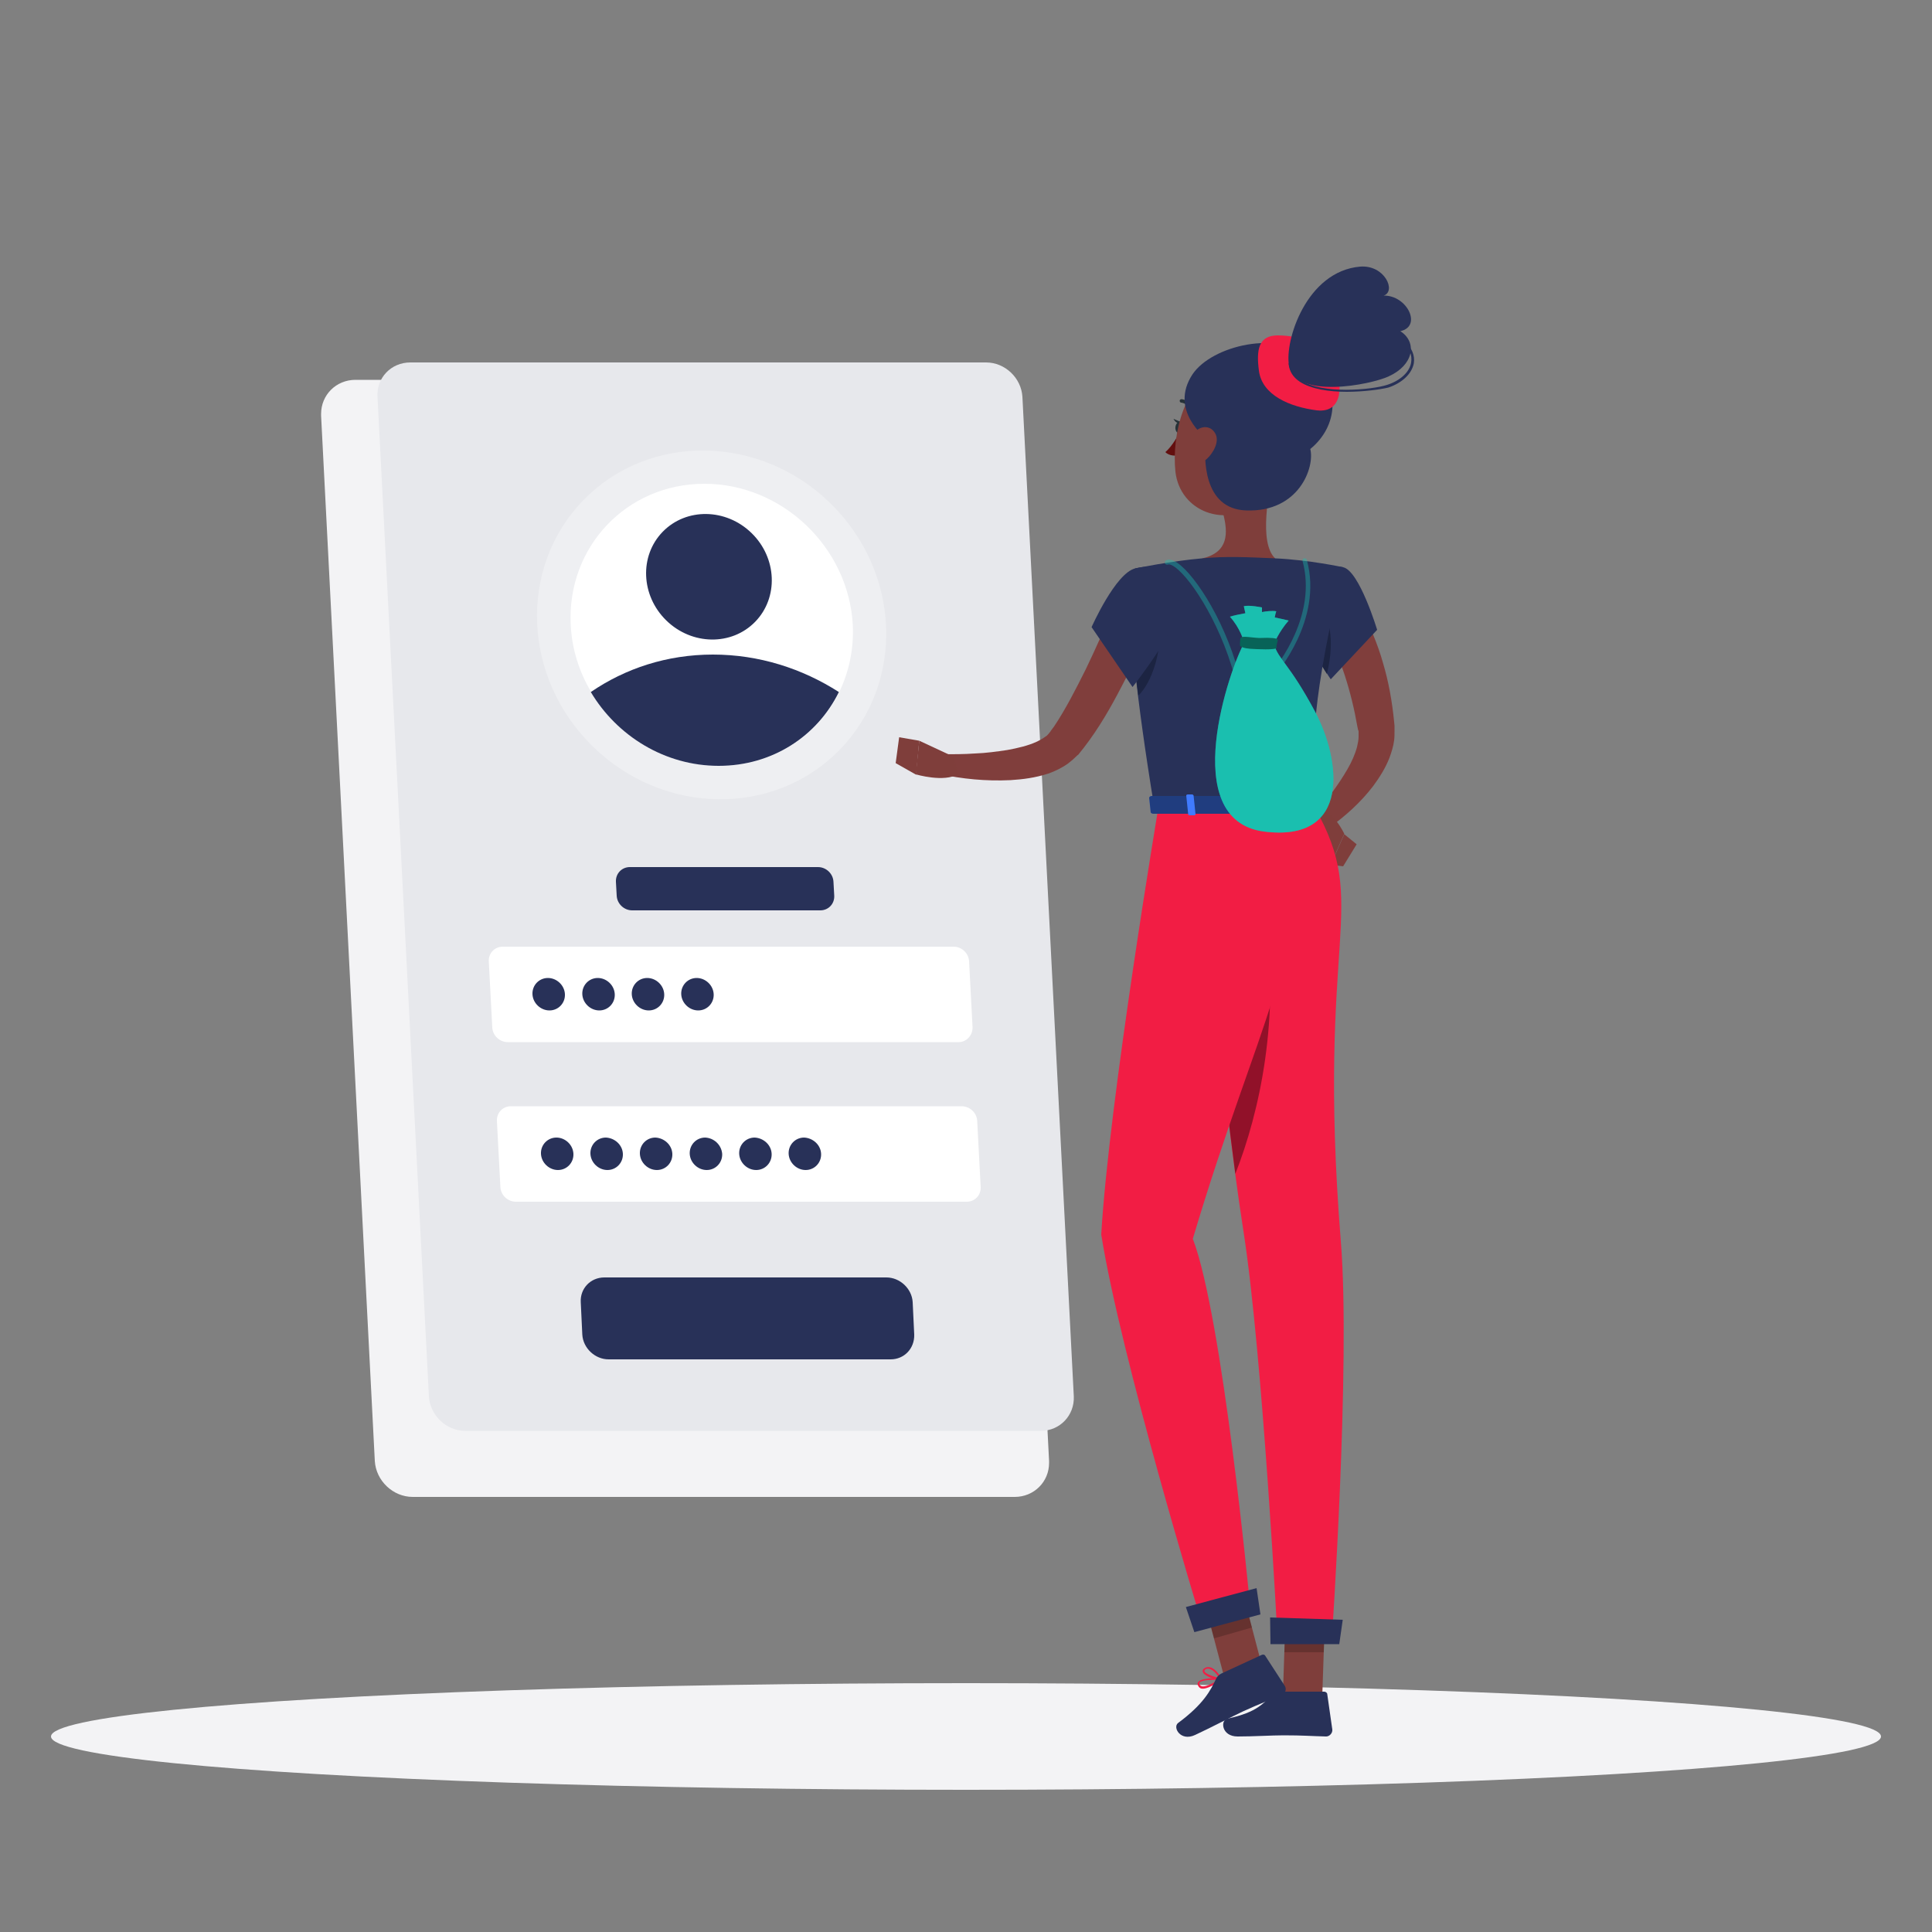 <svg xmlns="http://www.w3.org/2000/svg" xmlns:xlink="http://www.w3.org/1999/xlink" x="0px" y="0px" viewBox="0 0 500 500" style="enable-background:new 0 0 500 500;" xml:space="preserve">
<rect x="0" y="0" width="500" height="500" fill="#808080" stroke="none"/>
<style type="text/css">
	.st0{display:none;}
	.st1{display:inline;}
	.st2{fill:#407BFF;}
	.st3{opacity:0.9;fill:#FFFFFF;}
	.st4{fill:#F3F3F5;}
	.st5{fill:#E7E8EC;}
	.st6{opacity:0.3;fill:#FFFFFF;}
	.st7{fill:#FFFFFF;}
	.st8{fill:#283158;}
	.st9{fill:#803E3C;}
	.st10{fill:#7F3E3B;}
	.st11{fill:#F21D44;}
	.st12{fill:#263238;}
	.st13{fill:#630F0F;}
	.st14{opacity:0.2;}
	.st15{fill:#1C2442;}
	.st16{opacity:0.4;}
	.st17{opacity:0.5;}
	.st18{opacity:0.4;fill:#1BBFAF;}
	.st19{fill:#1BBFAF;}
	.st20{fill:#086358;}
</style>
<g id="Background_Complete">
</g>
<g id="Background_Simple" class="st0">
	<g class="st1">
		<path class="st2" d="M424,265.3c10.1,46-18.1,75.7-57.1,74.3c-18.7-0.7-41-21.2-59.4-25.8c-24-6-44.8,1.8-67.7,2.9    c-57,2.8-56.3-20.5-94.7-50.5c-27-21.1-70.6-18.8-85-55.7c-17.7-45.2,33-67,71.5-60.3c44.2,7.7,56.5-47.4,124.1-41.3    C322,114.9,409.8,196,424,265.3z"></path>
		<path class="st3" d="M424,265.3c10.1,46-18.1,75.7-57.1,74.3c-18.7-0.7-41-21.2-59.4-25.8c-24-6-44.8,1.8-67.7,2.9    c-57,2.8-56.3-20.5-94.7-50.5c-27-21.1-70.6-18.8-85-55.7c-17.7-45.2,33-67,71.5-60.3c44.2,7.7,56.5-47.4,124.1-41.3    C322,114.9,409.8,196,424,265.3z"></path>
	</g>
</g>
<g id="Shadow_1_">
</g>
<g id="Login">
</g>
<g id="Character_1_">
	<g>
		<ellipse id="_x3C_Path_x3E__137_" class="st4" cx="250" cy="449.4" rx="236.8" ry="13.8"></ellipse>
		<g>
			<path class="st4" d="M247.8,98.3H92c-5,0-8.9,3.9-8.9,8.8c0,0.2,0,0.3,0,0.5l13.9,270.5c0.3,5.1,4.7,9.3,9.8,9.3h155.8     c5,0,8.9-3.9,8.9-8.8c0-0.2,0-0.3,0-0.5l-13.9-270.5C257.3,102.5,253,98.3,247.8,98.3"></path>
		</g>
		<path class="st5" d="M269.4,370.3h-149c-4.9,0-9.1-4-9.4-8.9L97.7,102.7c-0.3-4.9,3.5-8.9,8.5-8.9h149c4.9,0,9.1,4,9.4,8.9    l13.3,258.7C278.1,366.3,274.3,370.3,269.4,370.3z"></path>
		
			<ellipse transform="matrix(0.698 -0.716 0.716 0.698 -60.183 180.742)" class="st6" cx="184.2" cy="161.7" rx="44" ry="46.3"></ellipse>
		<path class="st7" d="M220.7,161.7c0.3,6.3-1,12.2-3.5,17.4c-5.6,11.4-17.2,19.1-31.1,19.1c-13.9,0-26.3-7.7-33.1-19.1    c-3.1-5.2-5-11.1-5.3-17.4c-1-20.2,14.5-36.5,34.6-36.5S219.6,141.6,220.7,161.7z"></path>
		<path class="st8" d="M217.1,179.1c-5.6,11.4-17.2,19.1-31.1,19.1c-13.9,0-26.3-7.7-33.1-19.1c8.9-6.1,19.7-9.7,31.6-9.7    S207.6,173,217.1,179.1z"></path>
		
			<ellipse transform="matrix(0.698 -0.716 0.716 0.698 -51.436 176.512)" class="st8" cx="183.5" cy="149.2" rx="15.8" ry="16.7"></ellipse>
		<path class="st7" d="M248.1,269.7H131.4c-2.1,0-3.9-1.7-4-3.8l-0.9-17.1c-0.1-2.1,1.5-3.8,3.6-3.8h116.7c2.1,0,3.9,1.7,4,3.8    l0.9,17.1C251.7,268,250.1,269.7,248.1,269.7z"></path>
		<path class="st8" d="M212.3,235.6h-48.7c-2.1,0-3.9-1.7-4-3.8l-0.2-3.6c-0.1-2.1,1.5-3.8,3.6-3.8h48.7c2.1,0,3.9,1.7,4,3.8    l0.2,3.6C216,233.9,214.4,235.6,212.3,235.6z"></path>
		<path class="st8" d="M230.5,351.8h-73c-3.5,0-6.6-2.9-6.8-6.4l-0.4-8.4c-0.2-3.5,2.5-6.4,6.1-6.4h73c3.5,0,6.6,2.9,6.8,6.4    l0.4,8.4C236.7,349,234,351.8,230.5,351.8z"></path>
		<path class="st7" d="M250.2,311H133.5c-2.1,0-3.9-1.7-4-3.8l-0.9-17.1c-0.1-2.1,1.5-3.8,3.6-3.8h116.7c2.1,0,3.9,1.7,4,3.8    l0.9,17.1C253.9,309.3,252.3,311,250.2,311z"></path>
		<path class="st8" d="M146.2,257.3c0.1,2.3-1.7,4.2-4,4.2c-2.3,0-4.3-1.9-4.4-4.2c-0.1-2.3,1.7-4.2,4-4.2S146.1,255,146.2,257.3z"></path>
		<path class="st8" d="M159.1,257.3c0.1,2.3-1.7,4.2-4,4.2c-2.3,0-4.3-1.9-4.4-4.2c-0.1-2.3,1.7-4.2,4-4.2S159,255,159.1,257.3z"></path>
		<path class="st8" d="M171.9,257.3c0.1,2.3-1.7,4.2-4,4.2c-2.3,0-4.3-1.9-4.4-4.2c-0.1-2.3,1.7-4.2,4-4.2S171.8,255,171.9,257.3z"></path>
		<path class="st8" d="M184.7,257.3c0.1,2.3-1.7,4.2-4,4.2s-4.3-1.9-4.4-4.2c-0.1-2.3,1.7-4.2,4-4.2    C182.6,253.1,184.6,255,184.7,257.3z"></path>
		<path class="st8" d="M148.4,298.6c0.1,2.3-1.7,4.2-4,4.2c-2.3,0-4.3-1.9-4.4-4.2s1.7-4.2,4-4.2S148.3,296.3,148.4,298.6z"></path>
		<path class="st8" d="M161.2,298.6c0.1,2.3-1.7,4.2-4,4.2s-4.3-1.9-4.4-4.2s1.7-4.2,4-4.2C159.1,294.5,161.1,296.3,161.2,298.6z"></path>
		<path class="st8" d="M174,298.6c0.1,2.3-1.7,4.2-4,4.2s-4.3-1.9-4.4-4.2c-0.1-2.3,1.7-4.2,4-4.2    C171.9,294.5,173.9,296.3,174,298.6z"></path>
		<path class="st8" d="M186.9,298.6c0.1,2.3-1.7,4.2-4,4.2s-4.3-1.9-4.4-4.2c-0.1-2.3,1.7-4.2,4-4.2    C184.8,294.5,186.7,296.3,186.9,298.6z"></path>
		<path class="st8" d="M199.7,298.6c0.1,2.3-1.7,4.2-4,4.2s-4.3-1.9-4.4-4.2c-0.1-2.3,1.7-4.2,4-4.2    C197.6,294.5,199.6,296.3,199.7,298.6z"></path>
		<path class="st8" d="M212.5,298.6c0.1,2.3-1.7,4.2-4,4.2s-4.3-1.9-4.4-4.2c-0.1-2.3,1.7-4.2,4-4.2    C210.4,294.5,212.4,296.3,212.5,298.6z"></path>
		<g>
			<g>
				<path class="st9" d="M351.4,156.8c0.3,0.5,0.5,0.7,0.7,1l0.5,0.9c0.4,0.6,0.7,1.2,1,1.8c0.6,1.2,1.2,2.4,1.7,3.6      c1,2.4,1.9,4.9,2.6,7.4c1.5,5,2.4,10.2,2.9,15.3l0.1,1c0,0.1,0,0.4,0,0.6l0,0.7c0,0.9,0,1.7-0.1,2.5c-0.2,1.6-0.7,3.1-1.2,4.5      c-1.1,2.8-2.6,5.1-4.2,7.3c-3.3,4.3-7.1,7.7-11.4,10.8l-3.4-3.9c3-3.5,5.9-7.4,8.1-11.2c1.1-1.9,2-3.9,2.5-5.8      c0.2-0.9,0.4-1.8,0.4-2.6c0-0.4,0-0.8,0-1.1l0-0.3c0-0.1,0-0.2-0.1-0.3l-0.2-0.9c-0.8-4.6-1.9-9.1-3.3-13.4      c-0.7-2.2-1.6-4.3-2.5-6.4c-0.4-1-0.9-2-1.4-3l-0.8-1.4l-0.4-0.7l-0.3-0.5L351.4,156.8z"></path>
				<path class="st10" d="M340,214.4l4.4,9.3l3.5-7.9c0,0-3.1-6.8-7.3-6.2L340,214.4z"></path>
				<polygon class="st10" points="347.6,224.2 351.1,218.5 347.9,215.9 344.4,223.8     "></polygon>
				<path class="st2" d="M327.7,439.6c0.9,0,2-0.2,2.7-0.4c0.1,0,0.2-0.1,0.2-0.2c0-0.1,0-0.2-0.1-0.2c-0.3-0.2-3.5-2.2-4.6-1.7      c-0.2,0.1-0.4,0.3-0.5,0.7c-0.1,0.5,0.1,1,0.4,1.3C326.2,439.5,326.9,439.6,327.7,439.6z M329.7,438.9c-1.8,0.4-3.1,0.3-3.6-0.2      c-0.2-0.2-0.3-0.5-0.2-0.9c0-0.2,0.1-0.3,0.2-0.3C326.7,437.3,328.5,438.2,329.7,438.9z"></path>
				<path class="st2" d="M330.3,439.3c0,0,0.1,0,0.1,0c0.1,0,0.1-0.1,0.1-0.2c0-0.1,0-3.1-1.1-4.1c-0.3-0.3-0.6-0.4-1-0.3      c-0.6,0.1-0.8,0.5-0.8,0.7c-0.2,1.2,1.6,3.4,2.6,3.9C330.3,439.3,330.3,439.3,330.3,439.3z M328.6,435.1c0.2,0,0.4,0.1,0.5,0.2      c0.7,0.6,0.9,2.2,0.9,3.2c-1-0.8-2.1-2.4-2-3.1c0-0.1,0.1-0.3,0.4-0.3C328.5,435.1,328.6,435.1,328.6,435.1z"></path>
				<path class="st11" d="M316.2,434.7c0.1-0.1,0.1-0.2,0.1-0.2c0-0.1-0.1-0.2-0.2-0.2c-0.5,0-4.9-0.2-5.9,0.9c0,0,0,0-0.1,0.1      c-0.2,0.2-0.2,0.5-0.1,0.8c0.2,0.5,0.5,0.8,0.9,0.9C312.3,437.3,314.8,435.7,316.2,434.7C316.1,434.7,316.2,434.7,316.2,434.7z       M310.5,435.4c0.5-0.6,3-0.7,4.8-0.7c-1.9,1.3-3.5,1.9-4.3,1.7c-0.3-0.1-0.5-0.3-0.6-0.6C310.4,435.7,310.4,435.6,310.5,435.4      C310.5,435.5,310.5,435.4,310.5,435.4z"></path>
				<path class="st11" d="M316.2,434.7C316.2,434.6,316.2,434.6,316.2,434.7c0.1-0.1,0.1-0.2,0-0.3c-0.1-0.1-1.4-2.5-3-2.9      c-0.5-0.1-1-0.1-1.4,0.2c-0.6,0.3-0.6,0.7-0.5,1c0.3,1.1,3.4,2.1,4.8,2.1C316.1,434.7,316.1,434.7,316.2,434.7z M311.8,432.2      c0-0.1,0.1-0.1,0.2-0.2c0.3-0.2,0.7-0.2,1-0.1c1.1,0.3,2.1,1.6,2.5,2.3c-1.4-0.2-3.7-1.1-3.8-1.7      C311.7,432.4,311.7,432.3,311.8,432.2z"></path>
				<path class="st10" d="M329.6,121.1c-1.2,6.1-3.9,19.3,0.4,23.4c0,0-1.7,6.2-12.9,6.2c-12.4,0-5.9-6.2-5.9-6.2      c6.8-1.6,6.6-6.6,5.4-11.4L329.6,121.1z"></path>
				<path class="st12" d="M308.9,106.8c0.1,0,0.1,0,0.2-0.1c0.2-0.1,0.3-0.4,0.2-0.7c-1.2-2.4-3.4-2.7-3.5-2.7      c-0.3,0-0.5,0.2-0.5,0.4c0,0.3,0.2,0.5,0.4,0.5l0,0c0.1,0,1.8,0.2,2.8,2.2C308.6,106.7,308.8,106.8,308.9,106.8z"></path>
				<path class="st13" d="M305.2,112.1c0,0-1.8,3.4-3.6,4.9c1,1.1,2.9,0.9,2.9,0.9L305.2,112.1z"></path>
				<path class="st12" d="M306.2,110.7c-0.1,0.8-0.6,1.4-1.2,1.4c-0.5-0.1-0.9-0.8-0.8-1.6s0.6-1.4,1.2-1.4      C305.9,109.2,306.3,109.9,306.2,110.7z"></path>
				<path class="st12" d="M305.6,109.2l-1.9-0.8C303.7,108.4,304.5,110.1,305.6,109.2z"></path>
				<polygon class="st10" points="326.9,432.3 317,434.7 310.9,411.7 320.9,409.4     "></polygon>
				<polygon class="st10" points="342.2,439 332,439 332.8,415.3 343,415.3     "></polygon>
				<path class="st8" d="M331.2,437.8h11.5c0.4,0,0.8,0.3,0.8,0.7l1.3,9.1c0.1,0.9-0.7,1.8-1.6,1.8c-4-0.1-5.9-0.3-11-0.3      c-3.1,0-7.7,0.3-11.9,0.3c-4.2,0-4.5-4.2-2.7-4.6c8-1.7,9.3-4.1,12-6.4C330,438.1,330.6,437.8,331.2,437.8z"></path>
				<path class="st8" d="M316.1,433.1l10.4-4.8c0.4-0.2,0.8-0.1,1,0.3l5,7.7c0.5,0.8,0.2,1.9-0.7,2.3c-3.7,1.6-5.5,2.2-10.1,4.3      c-2.8,1.3-8.5,4.3-12.4,6.1c-3.8,1.8-5.9-2-4.4-3.1c6.6-4.9,8.4-8.4,9.9-11.6C315.1,433.8,315.5,433.4,316.1,433.1z"></path>
				<g>
					<polygon class="st14" points="310.9,411.8 314.2,424 324,421.2 320.9,409.4      "></polygon>
					<polygon class="st14" points="343,415.4 332.8,415.4 332.4,427.6 342.6,427.6      "></polygon>
				</g>
				<path class="st8" d="M347.6,146.8c4.2,0.9,8.8,16.2,8.8,16.2l-12,12.8c0,0-10-14.4-7.9-19.6      C338.6,150.6,342.6,145.7,347.6,146.8z"></path>
				<path class="st15" d="M340.9,156.5c-2.1-2-3.6-1.4-4.6,0.2c-1,4.5,4.8,14.1,7.1,17.7C344.5,170,345.8,161,340.9,156.5z"></path>
				<path class="st8" d="M293.8,147.1c0,0-4.9,1.7,4.9,61.7c16.5,0,33.5,0,41.5,0c-0.7-16.9-0.7-27.3,7.4-62c0,0-8.7-1.9-17.6-2.3      c-7-0.3-12.7-0.6-18.9,0C303,145.2,293.8,147.1,293.8,147.1z"></path>
				<path class="st15" d="M293.5,170.1c0.3,2.9,0.6,6.2,1.1,9.9c3.4-3.1,6.2-11.8,5.2-16.9C297.3,164.9,295.1,167.6,293.5,170.1z"></path>
				<path class="st9" d="M297.9,161c-2.3,5.7-4.7,11.1-7.6,16.6c-2.8,5.4-5.8,10.7-9.8,15.9l-0.8,1l-0.4,0.5      c-0.1,0.2-0.2,0.3-0.5,0.5c-0.8,0.8-1.6,1.5-2.4,2.1c-1.7,1.2-3.4,2-5.1,2.6c-3.4,1.1-6.6,1.5-9.8,1.7      c-6.4,0.3-12.4-0.3-18.5-1.6l0.7-5.1c2.8,0,5.8,0,8.6-0.2c2.9-0.1,5.7-0.5,8.4-0.9c2.7-0.5,5.3-1.1,7.5-2.1      c1.1-0.5,2-1.1,2.7-1.6c0.3-0.3,0.6-0.6,0.8-0.9c0,0,0.2-0.2,0.2-0.3l0.3-0.4l0.6-0.8c3-4.5,5.6-9.6,8.2-14.8      c2.5-5.2,4.9-10.6,7.1-15.8L297.9,161z"></path>
				<path class="st8" d="M293.8,147.1c-5.1,1.2-11.3,15.2-11.3,15.2l10.6,15.5c0,0,14-17.7,12.4-23.1      C303.7,149,300,145.5,293.8,147.1z"></path>
				<path class="st10" d="M246.7,195.8l-8.8-4.1l-0.9,8.7c0,0,7.4,2.2,11-0.1L246.7,195.8z"></path>
				<polygon class="st10" points="232.7,190.8 231.8,197.5 237.1,200.5 237.9,191.7     "></polygon>
				<path class="st10" d="M334,111.3c-1.9,10-2.4,14.2-8.2,18.8c-8.6,6.8-20.4,2.3-21.6-8c-1-9.3,2.2-24.1,12.5-26.8      C327,92.5,335.9,101.4,334,111.3z"></path>
				<path class="st8" d="M312.1,113.4c-0.6,5.1-0.8,18.3,10.4,18.7c13.7,0.5,17.8-11.2,16.6-15.9c7.1-5.8,8.2-15.8,0.1-23.4      c-8-7.6-25.6-3.4-30.6,4.1C302.5,106.2,312.1,113.4,312.1,113.4z"></path>
				<path class="st11" d="M325.8,95.9c-0.7-5.4-0.1-9.1,4.9-9.1c5,0,11.9,1.8,14.4,7c2.5,5.1,2.7,13.2-4.3,12.4      C333.8,105.3,326.6,102.3,325.8,95.9z"></path>
				<path class="st8" d="M333.6,94.6c-1.2-6.4,4.5-24.4,18.4-25.6c6.4-0.5,9.4,6.4,6.1,7.5c6.1-0.1,10,8,4.3,9.2      c4.5,2.9,3.4,8.8-3,11.7C354.7,99.6,335.3,103.4,333.6,94.6z"></path>
				<path class="st8" d="M348.5,101.4c-4.5,0-9.2-0.7-12.1-2.6c-1.8-1.2-2.7-2.7-2.9-4.6c0-0.2,0.1-0.3,0.3-0.3      c0.2,0,0.3,0.1,0.3,0.3c0.1,1.7,1,3.1,2.6,4.2c5.5,3.7,18.3,2.5,22.3,1.2c3.4-1.1,5.8-3.3,6.2-5.8c0.3-1.9-0.4-3.6-2-4.9      c-0.1-0.1-0.2-0.3,0-0.4c0.1-0.1,0.3-0.2,0.4,0c1.8,1.5,2.6,3.5,2.3,5.5c-0.5,2.7-3,5.1-6.6,6.3      C357.2,100.8,352.9,101.4,348.5,101.4z"></path>
				<path class="st10" d="M309,112.1c-1.2,1.7-1.6,3.8-1.3,5.5c0.4,2.6,2.9,2.7,4.7,1.1c1.6-1.5,3.4-4.6,2-6.7      C313.1,109.9,310.4,110.2,309,112.1z"></path>
				<path class="st11" d="M309.7,208.8c0,0,5.9,70.2,12.1,109.8c5,32,8.9,106.7,8.9,106.7h13.9c0,0,5-72.5,2.4-104.1      c-6.4-80,7.9-86.5-6.8-112.3H309.7z"></path>
				<path class="st16" d="M327.3,235.3c-5.6,5.8-9.9,12.6-13.2,19.9c1.6,15.8,3.6,33.3,5.6,48.6C326,287.8,331.5,263.1,327.3,235.3z      "></path>
				<path class="st11" d="M299.9,208.3c0,0-12.9,76.7-14.9,111.2c5.1,32,25.7,99.5,25.7,99.5l12.7-4.6c0,0-7-73.7-14.7-93.8      c17.2-57.8,29.8-72.5,26.1-111.9C326.1,208.8,299.9,208.3,299.9,208.3z"></path>
				<polygon class="st8" points="309.1,422.4 326.2,417.8 325.2,411 306.9,415.9     "></polygon>
				<polygon class="st8" points="328.8,425.5 346.6,425.5 347.5,419.2 328.7,418.6     "></polygon>
				<g>
					<path class="st2" d="M340.9,206.3l1.9,3.7c0.1,0.3-0.2,0.6-0.7,0.6h-43.6c-0.4,0-0.7-0.2-0.7-0.4l-0.4-3.7       c0-0.3,0.3-0.5,0.7-0.5h42.1C340.5,206,340.8,206.2,340.9,206.3z"></path>
					<path class="st17" d="M340.9,206.3l1.9,3.7c0.1,0.3-0.2,0.6-0.7,0.6h-43.6c-0.4,0-0.7-0.2-0.7-0.4l-0.4-3.7       c0-0.3,0.3-0.5,0.7-0.5h42.1C340.5,206,340.8,206.2,340.9,206.3z"></path>
				</g>
				<path class="st2" d="M335.2,211h1.1c0.2,0,0.4-0.1,0.4-0.3l-0.5-4.8c0-0.1-0.2-0.3-0.4-0.3h-1.1c-0.2,0-0.4,0.1-0.4,0.3l0.5,4.8      C334.8,210.9,335,211,335.2,211z"></path>
				<g>
					<path class="st18" d="M320.1,175.5c-0.3,0-0.5-0.2-0.6-0.5c-4-14.7-12.3-26.8-16.2-28.7c-0.4-0.2-0.8-0.3-1-0.2       c-0.3,0.1-0.7,0-0.8-0.3c-0.1-0.3,0-0.7,0.3-0.8c0.6-0.3,1.3-0.2,2.1,0.2c4.2,2,12.6,14,16.7,29c3,0,7.6-0.4,8.7-0.5       c1.4-1.7,11.6-14.5,7.8-28.5c-0.1-0.3,0.1-0.7,0.4-0.7c0.3-0.1,0.7,0.1,0.7,0.4c4.3,15.6-8.1,29.6-8.2,29.8       c-0.1,0.1-0.2,0.2-0.4,0.2C329.6,174.9,323.5,175.5,320.1,175.5z"></path>
					<g>
						<g>
							<path class="st19" d="M340.3,184.1c-6.7-12.5-9.4-13.3-10.6-17.4c0,0,1.1-3,3.8-6.1c-0.8-0.2-2.5-0.6-3.6-0.8         c0.1-0.5,0.2-1.1,0.4-1.6c-0.9-0.2-2.8,0-3.7,0.2l0-1.2c0,0-3.4-0.7-4.7-0.3c0.1,0.6,0.3,1.2,0.4,1.8c-1.2,0.2-3.1,0.6-4,0.9         c2.6,2.9,3.5,6,3.7,6.8c-3.6,6.2-17.5,45.8,5.1,48.8C349.8,218.1,347,196.6,340.3,184.1z"></path>
							<path class="st18" d="M340.3,184.1c-6.7-12.5-9.4-13.3-10.6-17.4c0,0,1.1-3,3.8-6.1c-0.8-0.2-2.5-0.6-3.6-0.8         c0.1-0.5,0.2-1.1,0.4-1.6c-0.9-0.2-2.8,0-3.7,0.2l0-1.2c0,0-3.4-0.7-4.7-0.3c0.1,0.6,0.3,1.2,0.4,1.8c-1.2,0.2-3.1,0.6-4,0.9         c2.6,2.9,3.5,6,3.7,6.8c-3.6,6.2-17.5,45.8,5.1,48.8C349.8,218.1,347,196.6,340.3,184.1z"></path>
						</g>
						<path class="st20" d="M321.1,165.1c-0.2,0.3-0.2,1.5-0.2,1.9s1.2,0.8,2.6,0.9c1.4,0.1,7,0.4,6.9-0.3c-0.2-0.6,0.3-1.5,0.3-2        c0-0.5-2.3-0.6-4.2-0.5C324.6,165.2,321.5,164.4,321.1,165.1z"></path>
					</g>
				</g>
				<path class="st2" d="M307.9,211h1.1c0.2,0,0.4-0.1,0.4-0.3l-0.5-4.8c0-0.1-0.2-0.3-0.4-0.3h-1.1c-0.2,0-0.4,0.1-0.4,0.3l0.5,4.8      C307.5,210.9,307.7,211,307.9,211z"></path>
			</g>
		</g>
	</g>
</g>
</svg>